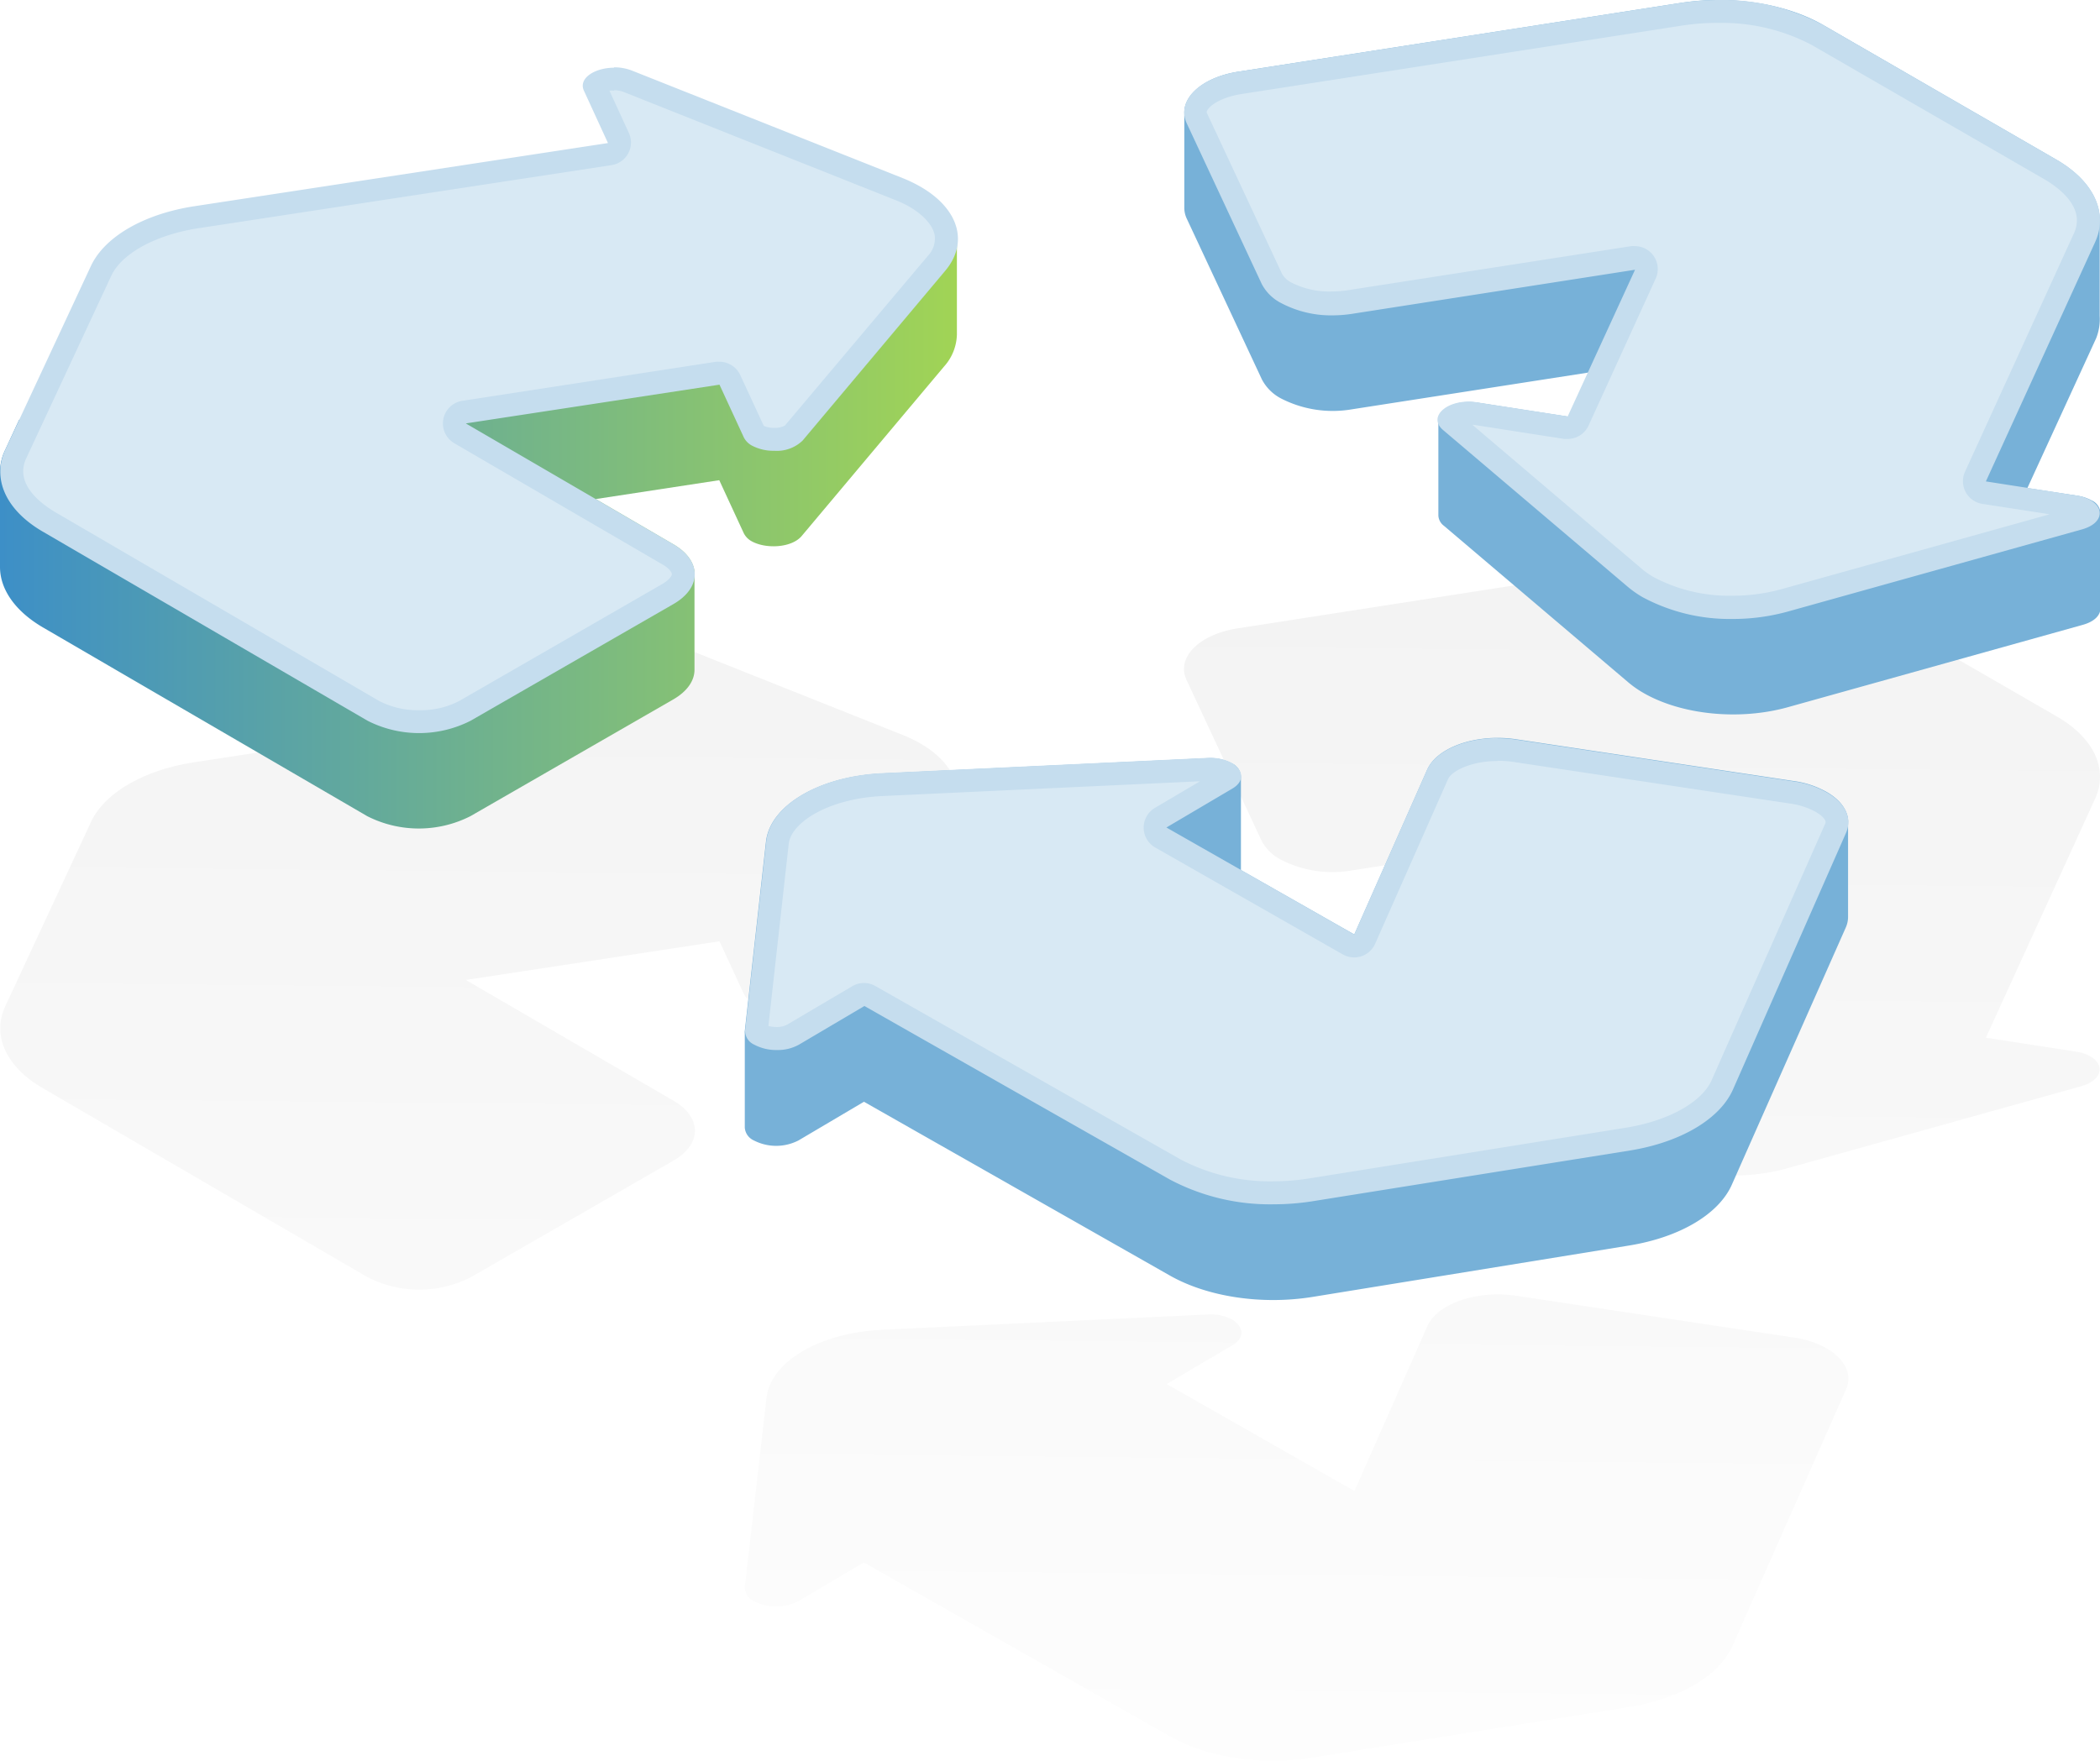 <svg xmlns="http://www.w3.org/2000/svg" xmlns:xlink="http://www.w3.org/1999/xlink" viewBox="0 0 274.74 230.42"><defs><style>.cls-1,.cls-2,.cls-3{opacity:0.07;}.cls-1{fill:url(#Gradient_BtoB);}.cls-2{fill:url(#Gradient_BtoB-2);}.cls-3{fill:url(#Gradient_BtoB-3);}.cls-4{fill:#77b1d8;}.cls-5{fill:url(#New_Gradient_Swatch);}.cls-6{fill:#d8e9f4;}.cls-7{fill:#c5ddee;}</style><linearGradient id="Gradient_BtoB" x1="63.95" y1="-12.61" x2="61.3" y2="258.14" gradientUnits="userSpaceOnUse"><stop offset="0"/><stop offset="1" stop-opacity="0"/></linearGradient><linearGradient id="Gradient_BtoB-2" x1="216.02" y1="-11.12" x2="213.36" y2="259.63" xlink:href="#Gradient_BtoB"/><linearGradient id="Gradient_BtoB-3" x1="171.64" y1="-11.55" x2="168.99" y2="259.2" xlink:href="#Gradient_BtoB"/><linearGradient id="New_Gradient_Swatch" y1="68.36" x2="125.28" y2="68.36" gradientUnits="userSpaceOnUse"><stop offset="0" stop-color="#3d8fc7"/><stop offset="1" stop-color="#a1d455"/></linearGradient></defs><g id="Layer_2" data-name="Layer 2"><g id="_4" data-name="4"><path class="cls-1" d="M98.37,131.14c1.84,1.06,5.26.92,6.58-.65l18.66-22.21c3.14-3.74,1.72-8.16-3.22-11a16.93,16.93,0,0,0-2.34-1.12L82.66,82.06c-3.14-1.24-7.24.44-6.26,2.56l3.15,6.86-54,8.25c-6.67,1-11.87,4-13.66,7.87L.7,131.66c-1.79,3.85.1,8,5,10.8l42.41,24.69a14.86,14.86,0,0,0,13.48,0l26.52-15.27c3.74-2.15,3.74-5.67,0-7.84L60.94,128.24l33.19-5.06,3.18,6.88A2.5,2.5,0,0,0,98.37,131.14Z"/><path class="cls-2" d="M273.49,138.24a5.58,5.58,0,0,0-1.85-.61l-11.83-1.83,14.29-31.28c1.76-3.86-.17-8-5.06-10.79L238.52,76.1c-4.89-2.82-12-3.92-18.64-2.88l-57.91,9c-5.11.79-8.12,3.83-6.73,6.78l9.8,21a5.89,5.89,0,0,0,2.48,2.47,14.77,14.77,0,0,0,9.27,1.45l37.09-5.78-8.78,19.23-11.87-1.84c-3.68-.57-6.57,1.8-4.44,3.62l24.11,20.47a13.07,13.07,0,0,0,2,1.41c4.91,2.83,12.49,3.65,18.92,1.86l38.55-10.77C275.1,141.31,275.35,139.32,273.49,138.24Z"/><path class="cls-3" d="M239,176.47a12.3,12.3,0,0,0-4.35-1.44l-36.28-5.46c-5.12-.77-10.33,1-11.64,4l-9.53,21.55-24.57-14,8.59-5.06c1.74-1,1.43-2.51,0-3.37a6,6,0,0,0-3.21-.67l-42.57,2c-8.18.37-14.64,4.17-15.16,8.92L97.44,207.7a2,2,0,0,0,1.18,1.82,6.33,6.33,0,0,0,5.85,0l8.55-5.05,40,22.73c4.92,2.81,12,3.88,18.69,2.81l41.46-6.63c6.63-1.07,11.78-4.1,13.49-8l14.88-33.62C242.38,179.81,241.31,177.81,239,176.47Z"/><path class="cls-4" d="M274.7,41.34l0-12.49c0,.12,0,.24,0,.36.18-3.07-1.83-6.09-5.68-8.32L238.52,3.27c-4.89-2.82-12-3.93-18.64-2.89L162,9.38c-4.33.67-7.14,3-7.06,5.44,0,0,0-.08,0-.12l0,12.49a3.35,3.35,0,0,0,.34,1.46l9.81,21a5.91,5.91,0,0,0,2.48,2.48,14.8,14.8,0,0,0,9.26,1.44l31-4.82-2.64,5.78-11.87-1.84c-2.91-.45-5.32.94-5.14,2.44a.78.78,0,0,1,0-.16l0,12.5a1.78,1.78,0,0,0,.73,1.34l24.1,20.47a13.52,13.52,0,0,0,2,1.4c4.92,2.84,12.49,3.66,18.92,1.86l38.55-10.77c1.56-.43,2.31-1.27,2.31-2.12l0-12.49a1.75,1.75,0,0,1,0,.32,1.93,1.93,0,0,0-1.16-2,5.58,5.58,0,0,0-1.85-.61l-6.54-1,9-19.61A6.78,6.78,0,0,0,274.7,41.34Z"/><path class="cls-5" d="M124.44,28.29c-3.2.81-6.42,1.56-9.66,2.28-12.51,2.79-25,5.6-37.59,8.18-25,5.12-50,9.81-74.69,16.19L.7,58.83A6.72,6.72,0,0,0,0,61.72H0v0L0,74.2C0,77.13,2,80,5.64,82.12l42.41,24.69a14.91,14.91,0,0,0,13.49,0L88.05,91.55c1.87-1.07,2.81-2.48,2.81-3.9l0-12.49a2.48,2.48,0,0,1,0,.27c.14-1.51-.78-3.05-2.78-4.21L77.94,65.31,94.1,62.84l3.18,6.88a2.48,2.48,0,0,0,1,1.08c1.85,1.07,5.26.92,6.59-.64l18.66-22.22a6.48,6.48,0,0,0,1.66-4.17l0-12.49s0,.1,0,.15A6.1,6.1,0,0,0,124.44,28.29Z"/><path class="cls-6" d="M54.85,94.44a12.42,12.42,0,0,1-6-1.42L6.43,68.33C2.24,65.9.61,62.58,2.06,59.46L13.24,35.4c1.58-3.39,6.38-6.08,12.53-7l54-8.25a1.49,1.49,0,0,0,1.09-.77,1.51,1.51,0,0,0,0-1.34l-3.15-6.85a3.29,3.29,0,0,1,2.58-.86,4.83,4.83,0,0,1,1.76.32L117.5,24.71a16.33,16.33,0,0,1,2.14,1c2.31,1.34,3.76,3.05,4.07,4.82a4.69,4.69,0,0,1-1.25,3.93L103.8,56.7a3.56,3.56,0,0,1-2.51.79A4.64,4.64,0,0,1,99.12,57a1,1,0,0,1-.44-.41l-3.19-6.88a1.5,1.5,0,0,0-1.36-.88l-.23,0L60.72,53.93a1.5,1.5,0,0,0-.53,2.78L87.34,72.52c1.31.76,2.06,1.72,2.06,2.63s-.75,1.86-2.06,2.61L60.82,93A12.14,12.14,0,0,1,54.85,94.44Z"/><path class="cls-7" d="M80.35,11.81h0a3.29,3.29,0,0,1,1.2.21L116.94,26.1a14.71,14.71,0,0,1,2,.93c1.9,1.1,3.12,2.48,3.35,3.78a3.32,3.32,0,0,1-.92,2.7L102.68,55.7a2.79,2.79,0,0,1-1.39.29,3.32,3.32,0,0,1-1.36-.25l-3.08-6.65a3,3,0,0,0-2.72-1.75,3.42,3.42,0,0,0-.45,0L60.49,52.45A3,3,0,0,0,58,54.85,3,3,0,0,0,59.43,58L86.59,73.82c1,.55,1.31,1.11,1.31,1.33s-.36.76-1.31,1.31L60.08,91.73a10.84,10.84,0,0,1-5.23,1.21,11,11,0,0,1-5.25-1.21L7.19,67c-1.66-1-5.34-3.57-3.77-7L14.6,36C16,33.13,20.42,30.71,26,29.86l54-8.25a3,3,0,0,0,2.19-1.54,3,3,0,0,0,.08-2.68l-2.54-5.53a3.76,3.76,0,0,1,.61,0m0-3c-2.49,0-4.7,1.36-3.95,3l3.15,6.86-54,8.25c-6.67,1-11.87,4-13.66,7.87L.7,58.83c-1.79,3.85.1,8,5,10.8L48.09,94.32a14.87,14.87,0,0,0,13.48,0L88.09,79.06c3.74-2.15,3.74-5.67,0-7.84L60.94,55.41l33.19-5.07,3.18,6.89a2.5,2.5,0,0,0,1.06,1.08,6,6,0,0,0,2.92.68A4.86,4.86,0,0,0,105,57.66l18.66-22.22c3.14-3.73,1.72-8.15-3.22-11a18.17,18.17,0,0,0-2.34-1.13L82.66,9.23a6.38,6.38,0,0,0-2.31-.42Z"/><path class="cls-4" d="M241.77,108c.22-1.64-.83-3.24-2.79-4.36a12.11,12.11,0,0,0-4.35-1.44l-36.28-5.46c-5.12-.77-10.33,1-11.64,4l-9.53,21.55-14.83-8.43,0-12.25c0,.07,0,.14,0,.2a2,2,0,0,0-1.2-1.92,6,6,0,0,0-3.21-.67l-42.57,2c-8.18.38-14.64,4.18-15.16,8.93l-2.77,24.77a1.5,1.5,0,0,0,0,.37,1.46,1.46,0,0,1,0-.22l0,12.5a2,2,0,0,0,1.18,1.67,6.38,6.38,0,0,0,5.85,0l8.56-5.06,40,22.73c4.93,2.81,12.05,3.88,18.69,2.81L213.1,163c6.64-1.07,11.78-4.1,13.49-8l14.89-33.62a3.43,3.43,0,0,0,.3-1.37l0-12.5A3,3,0,0,1,241.77,108Z"/><path class="cls-6" d="M226.66,79.46a22.67,22.67,0,0,1-11-2.61,12.53,12.53,0,0,1-1.79-1.25L189.76,55.13a.81.81,0,0,1-.2-.23,3.44,3.44,0,0,1,2.56-.84,6.52,6.52,0,0,1,.88.07L204.87,56l.24,0a1.5,1.5,0,0,0,1.36-.88l8.78-19.22a1.51,1.51,0,0,0-1.37-2.13l-.23,0-37.09,5.78a15.15,15.15,0,0,1-2.24.17,12.5,12.5,0,0,1-6-1.44,4.42,4.42,0,0,1-1.87-1.81l-9.8-21a1.8,1.8,0,0,1,.05-1.73c.58-1.09,2.34-2.43,5.55-2.93l57.91-9a30.1,30.1,0,0,1,4.77-.37,26.61,26.61,0,0,1,12.89,3.07l30.52,17.62c4.21,2.43,5.87,5.75,4.44,8.87L258.44,62.35a1.48,1.48,0,0,0,.05,1.33,1.46,1.46,0,0,0,1.09.77l11.83,1.83a4.24,4.24,0,0,1,1.33.43c.34.2.44.38.45.42s-.3.41-1.22.66L233.43,78.56A25,25,0,0,1,226.66,79.46Z"/><path class="cls-7" d="M224.88,3h0A25.12,25.12,0,0,1,237,5.87l30.52,17.62c1.67,1,5.37,3.57,3.83,7L257.08,61.73a3,3,0,0,0,2.27,4.21l8.81,1.36L233,77.12a24,24,0,0,1-6.36.84,21.18,21.18,0,0,1-10.25-2.41,10.81,10.81,0,0,1-1.57-1.09L192.63,55.59l.14,0,11.87,1.85.46,0a3,3,0,0,0,2.73-1.75l8.78-19.23a3,3,0,0,0-2.73-4.25,2.38,2.38,0,0,0-.46,0l-37.09,5.77a13.4,13.4,0,0,1-2,.16A10.9,10.9,0,0,1,169,37a3,3,0,0,1-1.26-1.14l-9.81-21a.35.35,0,0,1,0-.39c.41-.77,2-1.77,4.46-2.16l57.91-9A29.59,29.59,0,0,1,224.88,3m0-3a33.47,33.47,0,0,0-5,.38L162,9.38c-5.11.79-8.12,3.83-6.73,6.78l9.8,21a5.89,5.89,0,0,0,2.48,2.47,14,14,0,0,0,6.8,1.64,17.23,17.23,0,0,0,2.47-.19l37.09-5.78L205.1,54.49l-11.87-1.84a7.11,7.11,0,0,0-1.11-.09c-3.11,0-5.24,2.08-3.33,3.71L212.9,76.74a13.79,13.79,0,0,0,2,1.41A24.08,24.08,0,0,0,226.66,81a26.94,26.94,0,0,0,7.17-.95l38.55-10.77c2.72-.76,3-2.75,1.11-3.83a5.58,5.58,0,0,0-1.85-.61L259.81,63,274.1,31.69c1.76-3.86-.17-8-5.06-10.8L238.52,3.27A27.94,27.94,0,0,0,224.88,0Z"/><path class="cls-6" d="M166.54,156.09a26.71,26.71,0,0,1-12.81-3l-40-22.72a1.53,1.53,0,0,0-.75-.2,1.5,1.5,0,0,0-.76.21l-8.55,5.05a4.23,4.23,0,0,1-2.12.5,4.64,4.64,0,0,1-2.22-.51c-.32-.18-.43-.34-.43-.38l2.76-24.75c.43-3.92,6.47-7.25,13.74-7.59l42.57-2h.27a4.22,4.22,0,0,1,2.12.48,1.11,1.11,0,0,1,.48.43,2,2,0,0,1-.44.34L151.85,107a1.51,1.51,0,0,0-.74,1.31,1.54,1.54,0,0,0,.76,1.29l24.57,14a1.47,1.47,0,0,0,.74.2,1.91,1.91,0,0,0,.47-.07,1.52,1.52,0,0,0,.9-.82l9.54-21.55c.82-1.86,4.19-3.26,7.85-3.26a14.35,14.35,0,0,1,2.18.16l36.28,5.46a11.13,11.13,0,0,1,3.84,1.26c.81.47,2.64,1.75,1.9,3.41L225.26,142c-1.51,3.39-6.24,6.11-12.36,7.09l-41.46,6.64A30.66,30.66,0,0,1,166.54,156.09Z"/><path class="cls-7" d="M195.94,99.56a14.13,14.13,0,0,1,2,.14l36.28,5.46a9.78,9.78,0,0,1,3.3,1.07c.54.31,1.5,1,1.29,1.51l-14.88,33.62c-1.28,2.89-5.69,5.33-11.23,6.22l-41.46,6.64a30,30,0,0,1-4.66.37,25.12,25.12,0,0,1-12.07-2.83l-40-22.73a3,3,0,0,0-1.49-.39,3,3,0,0,0-1.52.42l-8.56,5.05a2.88,2.88,0,0,1-1.35.29,4.06,4.06,0,0,1-1.06-.14l2.66-23.84c.31-2.74,5.1-5.92,12.32-6.25L157,102.24l-5.88,3.47a3,3,0,0,0,0,5.19l24.56,14a3,3,0,0,0,1.49.39,3.08,3.08,0,0,0,.94-.15,3,3,0,0,0,1.8-1.64l9.54-21.55c.44-1,2.93-2.36,6.48-2.36m0-3c-4.25,0-8.12,1.66-9.23,4.15l-9.53,21.55-24.57-14,8.59-5.07c1.74-1,1.43-2.5,0-3.36a5.82,5.82,0,0,0-2.87-.68h-.34l-42.57,2c-8.18.38-14.64,4.18-15.16,8.93l-2.77,24.77a2,2,0,0,0,1.18,1.82,6.12,6.12,0,0,0,3,.71,5.67,5.67,0,0,0,2.88-.71l8.55-5.05,40,22.73a28,28,0,0,0,13.55,3.22,32.88,32.88,0,0,0,5.14-.41l41.46-6.63c6.63-1.07,11.78-4.11,13.49-8L241.51,109c.88-2-.2-4-2.53-5.31a12.11,12.11,0,0,0-4.35-1.44l-36.28-5.46a16.49,16.49,0,0,0-2.41-.18Z"/></g></g></svg>
